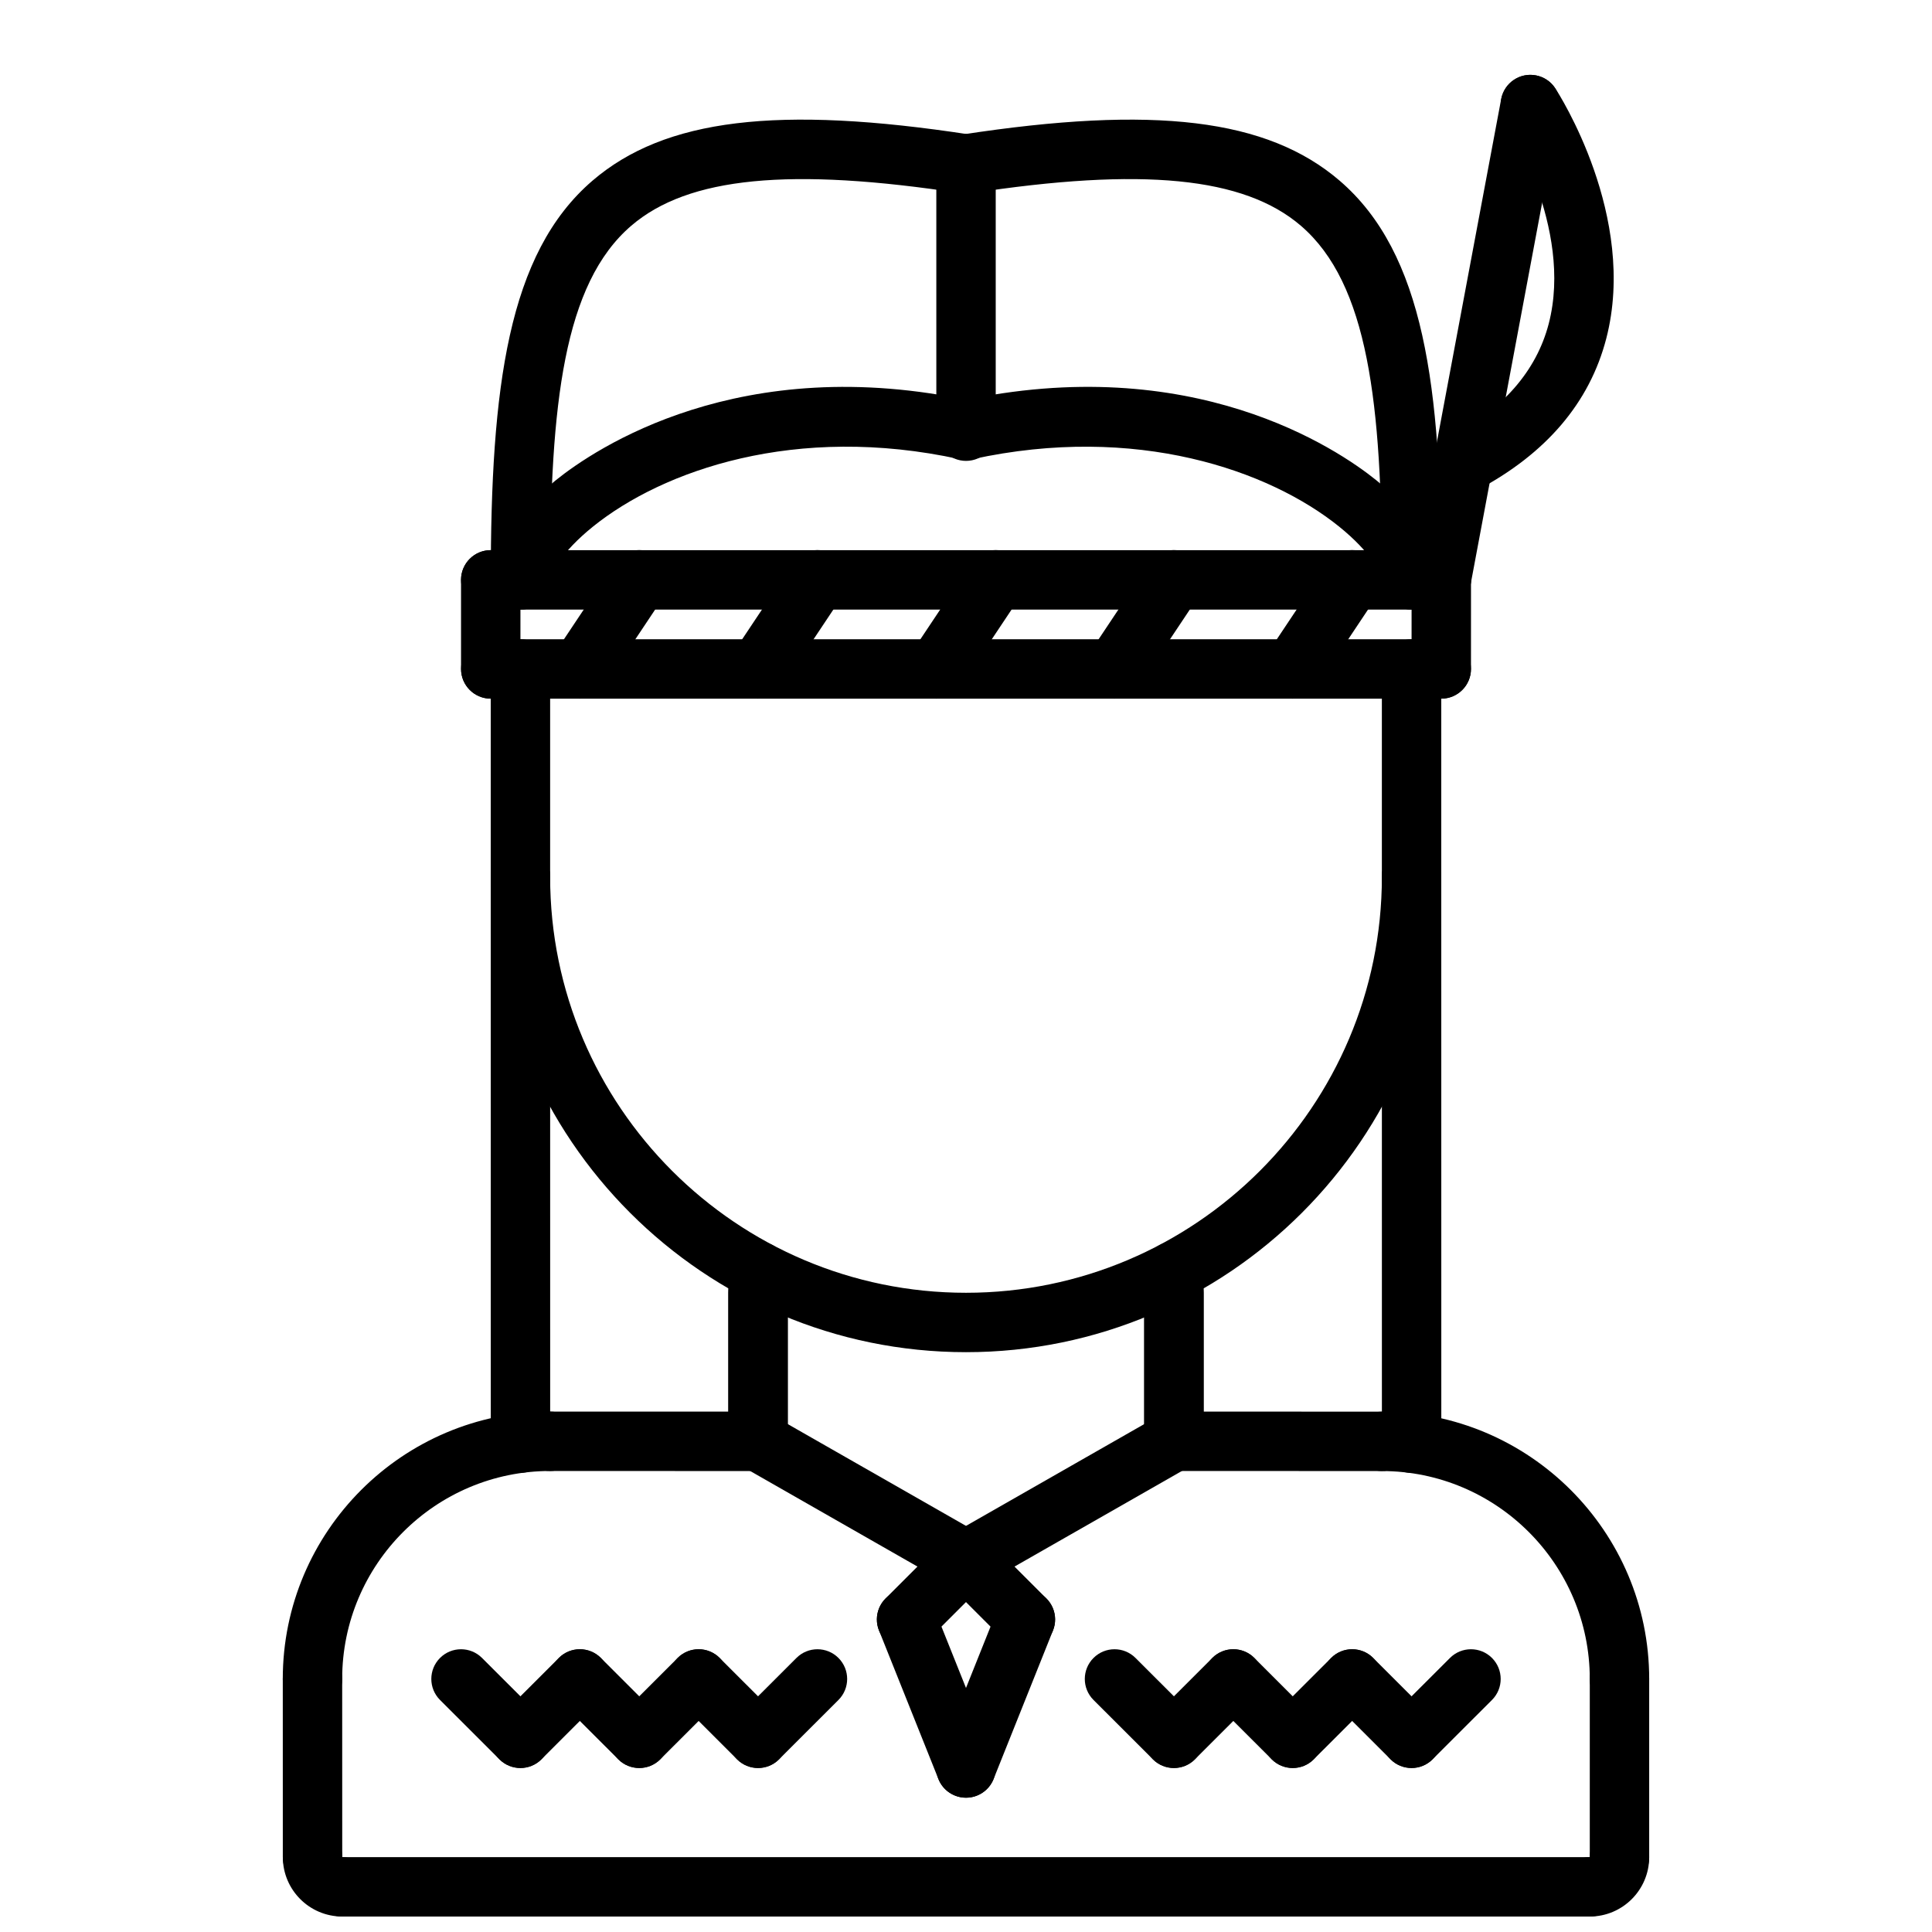 <?xml version="1.0" encoding="UTF-8"?>
<!-- Uploaded to: ICON Repo, www.svgrepo.com, Generator: ICON Repo Mixer Tools -->
<svg width="800px" height="800px" version="1.1" viewBox="144 144 512 512" xmlns="http://www.w3.org/2000/svg">
 <defs>
  <clipPath id="c">
   <path d="m218 628h25v23.902h-25z"/>
  </clipPath>
  <clipPath id="b">
   <path d="m557 628h25v23.902h-25z"/>
  </clipPath>
  <clipPath id="a">
   <path d="m226 636h348v15.902h-348z"/>
  </clipPath>
 </defs>
 <path d="m344.89 533.84c-4.352 0-7.871-3.519-7.871-7.871v-45.113c0-4.352 3.519-7.871 7.871-7.871 4.352 0 7.871 3.519 7.871 7.871v45.113c0 4.352-3.519 7.871-7.871 7.871z"/>
 <path d="m455.1 533.82c-4.352 0-7.871-3.519-7.871-7.871v-45.098c0-4.352 3.519-7.871 7.871-7.871 4.352 0 7.871 3.519 7.871 7.871l0.004 45.094c0 4.356-3.519 7.875-7.875 7.875z"/>
 <path d="m400 502.34c-69.445 0-125.95-56.504-125.95-125.95 0-4.344 3.519-7.871 7.871-7.871 4.352 0 7.871 3.527 7.871 7.871 0 60.773 49.438 110.21 110.21 110.21 60.773 0 110.21-49.438 110.21-110.21 0-4.344 3.519-7.871 7.871-7.871 4.352 0 7.871 3.527 7.871 7.871 0.004 69.445-56.5 125.95-125.95 125.95z"/>
 <path d="m281.92 384.26c-4.352 0-7.871-3.527-7.871-7.871v-55.113c0-4.344 3.519-7.871 7.871-7.871 4.352 0 7.871 3.527 7.871 7.871v55.113c0 4.344-3.519 7.871-7.871 7.871z"/>
 <path d="m518.08 384.26c-4.352 0-7.871-3.527-7.871-7.871v-55.113c0-4.344 3.519-7.871 7.871-7.871s7.871 3.527 7.871 7.871v55.113c0 4.344-3.516 7.871-7.871 7.871z"/>
 <path d="m399.99 565.31c-1.324 0-2.668-0.332-3.898-1.039l-55.105-31.473c-3.769-2.148-5.086-6.965-2.93-10.738 2.141-3.769 6.957-5.109 10.738-2.93l55.105 31.473c3.769 2.148 5.086 6.965 2.93 10.738-1.449 2.543-4.102 3.969-6.84 3.969z"/>
 <path d="m400.01 565.31c-2.738 0-5.391-1.426-6.84-3.969-2.156-3.769-0.844-8.59 2.93-10.738l55.105-31.473c3.769-2.18 8.582-0.844 10.738 2.93 2.156 3.769 0.844 8.59-2.93 10.738l-55.105 31.473c-1.23 0.707-2.578 1.039-3.898 1.039z"/>
 <path d="m384.25 581.05c-2.016 0-4.031-0.77-5.566-2.305-3.078-3.078-3.078-8.055 0-11.133l15.742-15.742c3.078-3.078 8.055-3.078 11.133 0s3.078 8.055 0 11.133l-15.742 15.742c-1.535 1.535-3.551 2.305-5.566 2.305z"/>
 <path d="m415.74 581.05c-2.016 0-4.031-0.77-5.566-2.305l-15.742-15.742c-3.078-3.078-3.078-8.055 0-11.133s8.055-3.078 11.133 0l15.742 15.742c3.078 3.078 3.078 8.055 0 11.133-1.535 1.535-3.551 2.305-5.566 2.305z"/>
 <path d="m400 620.41c-0.977 0-1.969-0.172-2.922-0.559-4.039-1.613-6.008-6.195-4.394-10.234l15.742-39.359c1.613-4.055 6.227-6.016 10.234-4.394 4.039 1.613 6.008 6.195 4.394 10.234l-15.742 39.359c-1.238 3.09-4.195 4.953-7.312 4.953z"/>
 <path d="m400 620.41c-3.117 0-6.078-1.867-7.312-4.953l-15.742-39.359c-1.613-4.039 0.355-8.621 4.394-10.234 4.008-1.621 8.621 0.34 10.234 4.394l15.742 39.359c1.613 4.039-0.355 8.621-4.394 10.234-0.957 0.387-1.945 0.559-2.922 0.559z"/>
 <path d="m344.89 612.54c-2.016 0-4.031-0.77-5.566-2.305-3.078-3.078-3.078-8.062 0-11.133l15.742-15.727c3.078-3.078 8.055-3.078 11.133 0s3.078 8.062 0 11.133l-15.742 15.727c-1.535 1.535-3.551 2.305-5.566 2.305z"/>
 <path d="m344.89 612.54c-2.016 0-4.031-0.77-5.566-2.305l-15.742-15.727c-3.078-3.07-3.078-8.055 0-11.133 3.078-3.078 8.055-3.078 11.133 0l15.742 15.727c3.078 3.07 3.078 8.055 0 11.133-1.535 1.535-3.551 2.305-5.566 2.305z"/>
 <path d="m313.41 612.54c-2.016 0-4.031-0.77-5.566-2.305-3.078-3.078-3.078-8.062 0-11.133l15.742-15.727c3.078-3.078 8.055-3.078 11.133 0s3.078 8.062 0 11.133l-15.742 15.727c-1.535 1.535-3.551 2.305-5.566 2.305z"/>
 <path d="m281.92 612.54c-2.016 0-4.031-0.77-5.566-2.305-3.078-3.078-3.078-8.062 0-11.133l15.742-15.727c3.078-3.078 8.055-3.078 11.133 0 3.078 3.078 3.078 8.062 0 11.133l-15.742 15.727c-1.535 1.535-3.551 2.305-5.566 2.305z"/>
 <path d="m313.41 612.54c-2.016 0-4.031-0.77-5.566-2.305l-15.742-15.727c-3.078-3.07-3.078-8.055 0-11.133s8.055-3.078 11.133 0l15.742 15.727c3.078 3.07 3.078 8.055 0 11.133-1.535 1.535-3.551 2.305-5.566 2.305z"/>
 <path d="m281.92 612.54c-2.016 0-4.031-0.77-5.566-2.305l-15.742-15.727c-3.078-3.07-3.078-8.055 0-11.133s8.055-3.078 11.133 0l15.742 15.727c3.078 3.07 3.078 8.055 0 11.133-1.535 1.535-3.551 2.305-5.566 2.305z"/>
 <path d="m518.08 612.54c-2.016 0-4.031-0.77-5.566-2.305-3.078-3.078-3.078-8.062 0-11.133l15.742-15.727c3.078-3.078 8.055-3.078 11.133 0s3.078 8.062 0 11.133l-15.742 15.727c-1.535 1.535-3.551 2.305-5.566 2.305z"/>
 <path d="m518.08 612.54c-2.016 0-4.031-0.77-5.566-2.305l-15.742-15.727c-3.078-3.07-3.078-8.055 0-11.133s8.055-3.078 11.133 0l15.742 15.727c3.078 3.07 3.078 8.055 0 11.133-1.535 1.535-3.551 2.305-5.566 2.305z"/>
 <path d="m486.59 612.54c-2.016 0-4.031-0.77-5.566-2.305-3.078-3.078-3.078-8.062 0-11.133l15.742-15.727c3.078-3.078 8.055-3.078 11.133 0 3.078 3.078 3.078 8.062 0 11.133l-15.742 15.727c-1.535 1.535-3.551 2.305-5.566 2.305z"/>
 <path d="m455.1 612.54c-2.016 0-4.031-0.77-5.566-2.305-3.078-3.078-3.078-8.062 0-11.133l15.742-15.727c3.078-3.078 8.055-3.078 11.133 0s3.078 8.062 0 11.133l-15.742 15.727c-1.535 1.535-3.551 2.305-5.566 2.305z"/>
 <path d="m486.59 612.54c-2.016 0-4.031-0.77-5.566-2.305l-15.742-15.727c-3.078-3.07-3.078-8.055 0-11.133s8.055-3.078 11.133 0l15.742 15.727c3.078 3.07 3.078 8.055 0 11.133-1.535 1.535-3.551 2.305-5.566 2.305z"/>
 <path d="m455.1 612.54c-2.016 0-4.031-0.77-5.566-2.305l-15.742-15.727c-3.078-3.07-3.078-8.055 0-11.133s8.055-3.078 11.133 0l15.742 15.727c3.078 3.07 3.078 8.055 0 11.133-1.535 1.535-3.551 2.305-5.566 2.305z"/>
 <path d="m226.81 596.82c-4.352 0-7.871-3.519-7.871-7.871 0-39.078 31.789-70.863 70.863-70.863 4.352 0 7.871 3.519 7.871 7.871 0 4.352-3.519 7.871-7.871 7.871-30.395 0-55.121 24.727-55.121 55.121 0.004 4.352-3.516 7.871-7.871 7.871z"/>
 <path d="m573.18 596.82c-4.352 0-7.871-3.519-7.871-7.871 0-30.379-24.727-55.105-55.105-55.105-4.352 0-7.871-3.519-7.871-7.871s3.519-7.871 7.871-7.871c39.07 0 70.848 31.781 70.848 70.848 0 4.352-3.519 7.871-7.871 7.871z"/>
 <path d="m344.89 533.84-55.09-0.008c-4.352 0-7.871-3.527-7.871-7.871 0-4.352 3.527-7.871 7.871-7.871l55.09 0.004c4.352 0 7.871 3.527 7.871 7.871 0 4.356-3.527 7.875-7.871 7.875z"/>
 <path d="m510.21 533.84-55.105-0.008c-4.352 0-7.871-3.527-7.871-7.871 0-4.352 3.527-7.871 7.871-7.871l55.105 0.008c4.352 0 7.871 3.527 7.871 7.871 0 4.352-3.527 7.871-7.871 7.871z"/>
 <path d="m226.82 644.03c-4.344 0-7.871-3.519-7.871-7.871l-0.008-47.211c0-4.344 3.519-7.871 7.871-7.871 4.344 0 7.871 3.519 7.871 7.871l0.012 47.211c0 4.344-3.519 7.871-7.875 7.871z"/>
 <g clip-path="url(#c)">
  <path d="m234.7 651.9c-8.684 0-15.742-7.062-15.742-15.742 0-4.352 3.519-7.871 7.871-7.871 4.352 0 7.871 3.519 7.871 7.871v0.016c4.352 0 7.871 3.512 7.871 7.863 0 4.344-3.519 7.863-7.871 7.863z"/>
 </g>
 <g clip-path="url(#b)">
  <path d="m565.31 651.9c-4.352 0-7.871-3.519-7.871-7.871s3.519-7.871 7.871-7.871h0.016c0-4.352 3.512-7.871 7.863-7.871 4.344 0 7.863 3.516 7.863 7.871 0 8.684-7.062 15.742-15.742 15.742z"/>
 </g>
 <path d="m573.18 644.03c-4.352 0-7.871-3.519-7.871-7.871v-47.215c0-4.352 3.519-7.871 7.871-7.871 4.352 0 7.871 3.519 7.871 7.871v47.215c0 4.352-3.519 7.871-7.871 7.871z"/>
 <g clip-path="url(#a)">
  <path d="m565.31 651.9h-330.62c-4.352 0-7.871-3.519-7.871-7.871s3.519-7.871 7.871-7.871h330.62c4.352 0 7.871 3.519 7.871 7.871s-3.519 7.871-7.871 7.871z"/>
 </g>
 <path d="m344.89 533.78c-4.352 0-7.871-3.519-7.871-7.871v-39.305c0-4.352 3.519-7.871 7.871-7.871 4.352 0 7.871 3.519 7.871 7.871v39.305c0 4.352-3.519 7.871-7.871 7.871z"/>
 <path d="m455.1 533.83c-4.352 0-7.871-3.519-7.871-7.871v-39.359c0-4.352 3.519-7.871 7.871-7.871 4.352 0 7.871 3.519 7.871 7.871v39.359c0.004 4.352-3.516 7.871-7.871 7.871z"/>
 <path d="m518.09 305.54c-4.352 0-7.871-3.527-7.871-7.871 0-46.562-3.59-78.508-21.484-93.852-15.066-12.934-42.059-15.57-87.527-8.582-4.367 0.66-8.32-2.289-8.98-6.582-0.66-4.289 2.281-8.312 6.582-8.973 51.09-7.848 81.059-4.219 100.19 12.188 22.457 19.27 26.969 54.766 26.969 105.8-0.004 4.344-3.519 7.871-7.875 7.871z"/>
 <path d="m281.93 305.54c-4.352 0-7.871-3.527-7.871-7.871 0-51.035 4.512-86.527 26.969-105.8 19.129-16.406 49.098-20.043 100.19-12.188 4.297 0.66 7.242 4.684 6.582 8.973-0.66 4.297-4.652 7.227-8.98 6.582-45.453-6.984-72.469-4.352-87.527 8.582-17.898 15.344-21.488 47.285-21.488 93.852 0 4.344-3.519 7.871-7.871 7.871z"/>
 <path d="m518.09 305.54c-4.344 0-7.871-3.519-7.871-7.871 0-1.566-2.867-7.297-11.375-14.145-18.445-14.848-53.695-27.332-97.148-17.832-4.305 0.914-8.445-1.77-9.367-6.016-0.93-4.25 1.762-8.438 6.008-9.367 61.543-13.453 100.05 12.625 110.38 20.949 10.953 8.82 17.234 18.441 17.242 26.41 0 4.344-3.516 7.871-7.871 7.871z"/>
 <path d="m281.93 305.54c-4.344 0-7.871-3.519-7.871-7.871-0.008-7.949 6.273-17.57 17.215-26.387 10.336-8.32 48.805-34.418 110.42-20.973 4.242 0.93 6.934 5.125 6.008 9.367-0.922 4.242-5.086 6.926-9.367 6.016-43.477-9.508-78.719 2.984-97.172 17.848-8.492 6.84-11.352 12.562-11.352 14.121-0.012 4.352-3.531 7.879-7.883 7.879z"/>
 <path d="m400.01 266.14c-4.352 0-7.871-3.527-7.871-7.871l-0.004-70.82c0-4.344 3.519-7.871 7.871-7.871 4.352 0 7.871 3.527 7.871 7.871v70.816c0.004 4.348-3.516 7.875-7.867 7.875z"/>
 <path d="m281.93 534.32c-4.344 0-7.871-3.519-7.871-7.871l-0.008-150.06c0-4.344 3.519-7.871 7.871-7.871 4.344 0 7.871 3.527 7.871 7.871l0.008 150.06c0 4.34-3.519 7.867-7.871 7.867z"/>
 <path d="m518.09 534.34c-4.344 0-7.871-3.519-7.871-7.871l-0.008-150.08c0-4.344 3.519-7.871 7.871-7.871 4.344 0 7.871 3.527 7.871 7.871l0.008 150.08c0 4.344-3.516 7.871-7.871 7.871z"/>
 <path d="m525.96 305.54h-251.91c-4.352 0-7.871-3.527-7.871-7.871s3.519-7.871 7.871-7.871h251.91c4.352 0 7.871 3.527 7.871 7.871 0.004 4.344-3.516 7.871-7.871 7.871z"/>
 <path d="m525.95 329.15h-251.89c-4.352 0-7.871-3.527-7.871-7.871s3.519-7.871 7.871-7.871h251.89c4.352 0 7.871 3.527 7.871 7.871 0.004 4.348-3.516 7.871-7.871 7.871z"/>
 <path d="m274.05 329.15c-4.352 0-7.871-3.527-7.871-7.871v-23.617c0-4.344 3.519-7.871 7.871-7.871 4.352 0 7.871 3.527 7.871 7.871v23.617c0 4.348-3.519 7.871-7.871 7.871z"/>
 <path d="m525.95 329.15c-4.352 0-7.871-3.527-7.871-7.871l0.008-23.617c0-4.344 3.527-7.871 7.871-7.871 4.352 0 7.871 3.527 7.871 7.871l-0.004 23.617c0 4.348-3.527 7.871-7.875 7.871z"/>
 <path d="m525.96 305.54c-0.48 0-0.969-0.039-1.465-0.133-4.273-0.805-7.086-4.922-6.281-9.188l23.609-125.95c0.805-4.266 4.887-7.102 9.188-6.289 4.273 0.805 7.086 4.922 6.281 9.188l-23.609 125.95c-0.699 3.785-4.004 6.422-7.723 6.422z"/>
 <path d="m531.71 274.87c-2.824 0-5.559-1.52-6.965-4.195-2.039-3.84-0.559-8.605 3.281-10.645 14.258-7.535 23.137-17.703 26.402-30.238 6.637-25.52-11.273-53.523-11.453-53.797-2.363-3.644-1.34-8.516 2.305-10.887 3.621-2.363 8.508-1.355 10.879 2.281 0.898 1.371 21.867 33.969 13.531 66.273-4.402 17.035-15.941 30.582-34.305 40.289-1.176 0.629-2.434 0.918-3.676 0.918z"/>
 <path d="m297.66 329.15c-1.496 0-3.016-0.426-4.359-1.324-3.621-2.41-4.598-7.297-2.18-10.918l15.742-23.617c2.41-3.621 7.289-4.606 10.918-2.18 3.621 2.41 4.598 7.297 2.18 10.918l-15.742 23.617c-1.516 2.277-4.019 3.504-6.559 3.504z"/>
 <path d="m344.89 329.15c-1.496 0-3.016-0.426-4.359-1.324-3.621-2.41-4.598-7.297-2.18-10.918l15.742-23.617c2.41-3.621 7.281-4.606 10.918-2.18 3.621 2.41 4.598 7.297 2.18 10.918l-15.742 23.617c-1.512 2.277-4.016 3.504-6.559 3.504z"/>
 <path d="m392.12 329.15c-1.496 0-3.016-0.426-4.359-1.324-3.621-2.41-4.598-7.297-2.18-10.918l15.742-23.617c2.41-3.621 7.281-4.606 10.918-2.18 3.621 2.41 4.598 7.297 2.18 10.918l-15.742 23.617c-1.512 2.277-4.016 3.504-6.559 3.504z"/>
 <path d="m439.35 329.15c-1.496 0-3.016-0.426-4.359-1.324-3.621-2.41-4.598-7.297-2.18-10.918l15.742-23.617c2.402-3.621 7.281-4.606 10.918-2.18 3.621 2.41 4.598 7.297 2.18 10.918l-15.742 23.617c-1.512 2.277-4.016 3.504-6.559 3.504z"/>
 <path d="m486.58 329.15c-1.496 0-3.016-0.426-4.359-1.324-3.621-2.41-4.598-7.297-2.18-10.918l15.742-23.617c2.41-3.621 7.281-4.606 10.918-2.18 3.621 2.41 4.598 7.297 2.18 10.918l-15.742 23.617c-1.512 2.277-4.016 3.504-6.559 3.504z"/>
</svg>